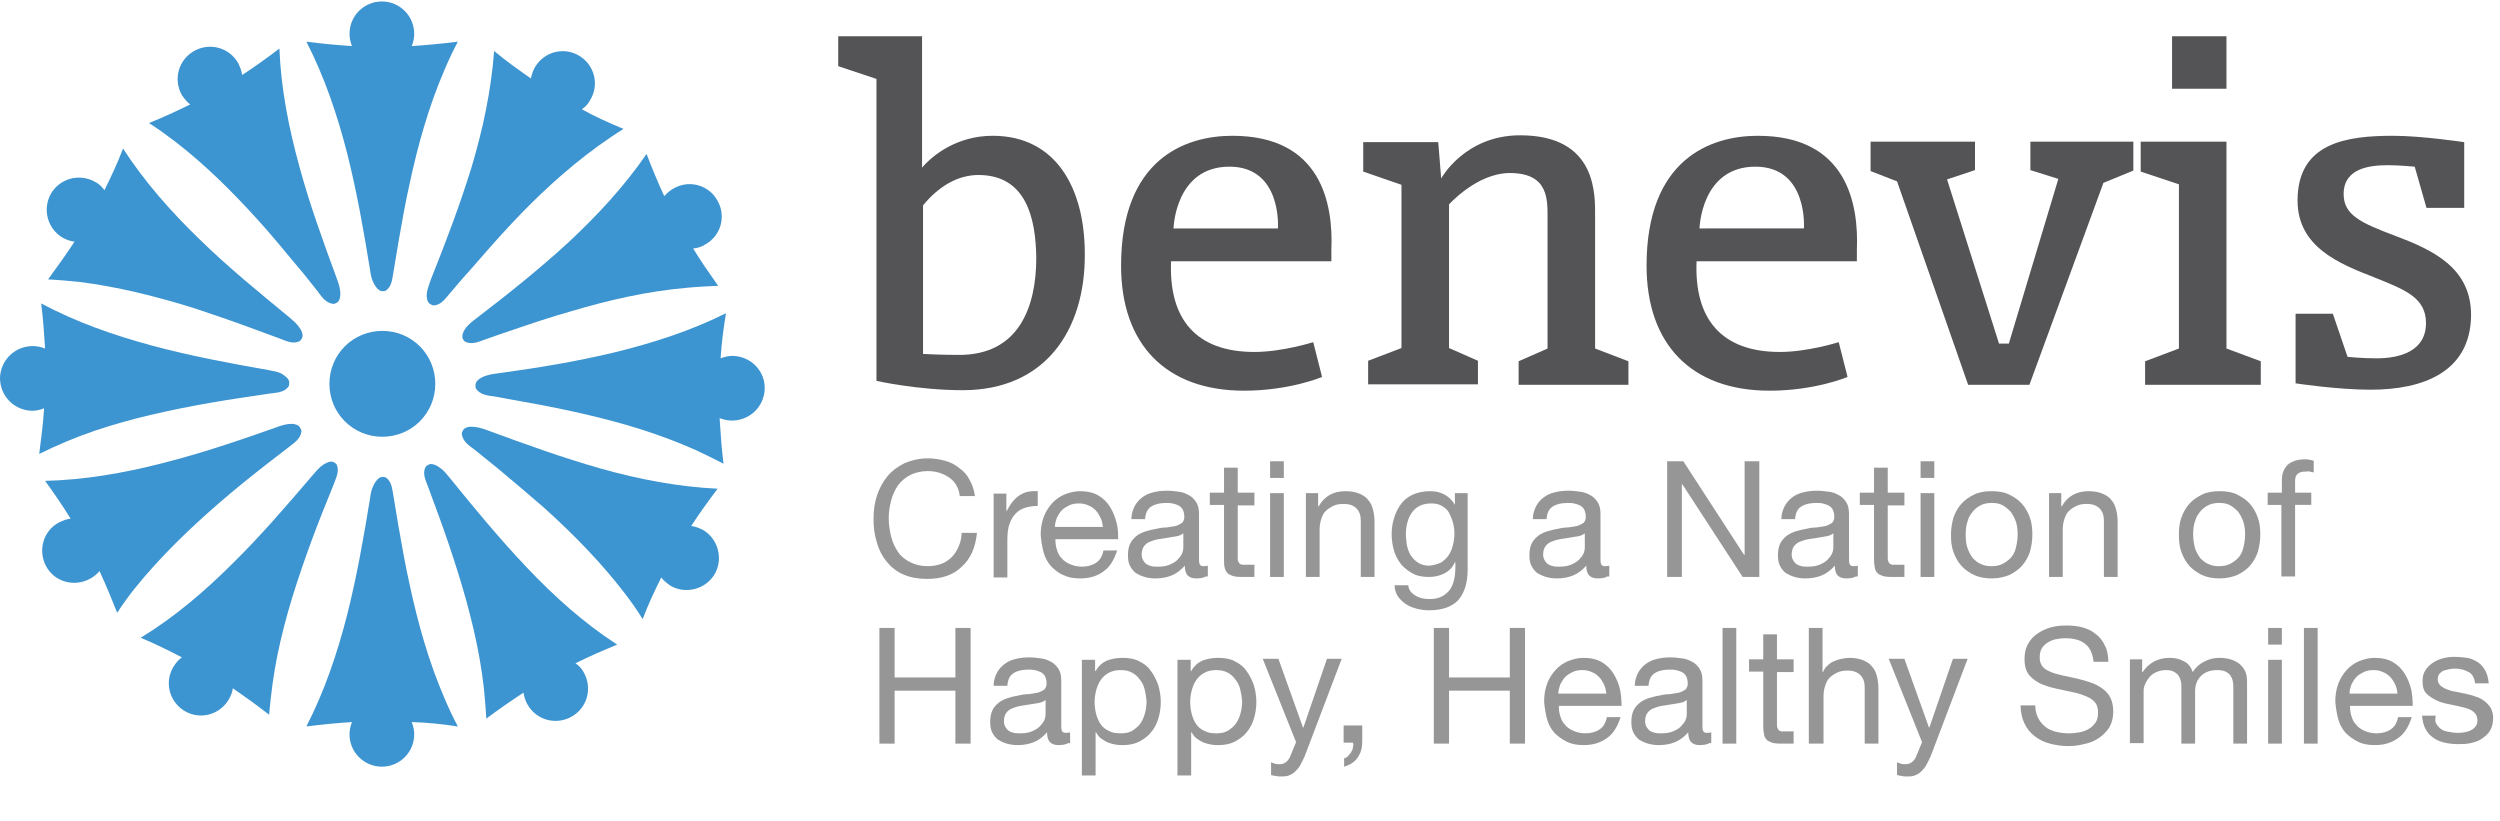 <?xml version="1.0" encoding="utf-8"?>
<!-- Generator: Adobe Illustrator 25.3.1, SVG Export Plug-In . SVG Version: 6.00 Build 0)  -->
<svg version="1.1" id="Layer_1" xmlns="http://www.w3.org/2000/svg" xmlns:xlink="http://www.w3.org/1999/xlink" x="0px" y="0px"
	 viewBox="0 0 510 167.5" style="enable-background:new 0 0 510 167.5;" xml:space="preserve">
<style type="text/css">
	.st0{fill:#3C94D1;}
	.st1{fill-rule:evenodd;clip-rule:evenodd;fill:#3C94D1;}
	.st2{opacity:0.55;}
	.st3{fill:#414042;}
	.st4{opacity:0.9;}
</style>
<g>
	<path class="st0" d="M84,9.4c0.3-0.8,0.5-1.6,0.5-2.5c0-3.6-2.9-6.6-6.6-6.6c-3.6,0-6.6,2.9-6.6,6.6c0,0.9,0.2,1.7,0.5,2.5
		c-3.1-0.2-6.2-0.5-9.3-0.9c3.7,7.2,6.3,14.9,8.3,22.7c2,7.9,3.4,15.9,4.7,23.9c0.1,0.9,0.3,1.8,0.7,2.6c0.3,0.6,0.9,1.6,1.7,1.7
		c0.2,0,0.6,0,0.8-0.1c1.3-0.9,1.3-2.5,1.6-4c0.3-2,0.7-4,1-6c0.7-4,1.4-8,2.3-12c1.7-7.9,3.9-15.7,7.1-23.1
		c0.8-1.9,1.7-3.8,2.7-5.7C90.2,8.9,87.1,9.2,84,9.4z"/>
	<path class="st0" d="M84,147.3c0.3,0.8,0.5,1.6,0.5,2.5c0,3.6-2.9,6.6-6.6,6.6c-3.6,0-6.6-2.9-6.6-6.6c0-0.9,0.2-1.7,0.5-2.5
		c-3.1,0.2-6.2,0.5-9.3,0.9c3.7-7.2,6.3-14.9,8.3-22.7c2-7.9,3.4-15.9,4.7-23.9c0.1-0.9,0.3-1.8,0.7-2.6c0.3-0.6,0.9-1.6,1.7-1.7
		c0.2,0,0.6,0,0.8,0.1c1.3,0.9,1.3,2.5,1.6,4c0.3,2,0.7,4,1,6c0.7,4,1.4,8,2.3,12c1.7,7.9,3.9,15.7,7.1,23.1
		c0.8,1.9,1.7,3.8,2.7,5.7C90.2,147.7,87.1,147.4,84,147.3z"/>
	<path class="st0" d="M118.7,22.3c0.7-0.5,1.3-1.1,1.7-1.9c1.9-3.1,0.9-7.1-2.2-9c-3.1-1.9-7.1-0.9-9,2.2c-0.5,0.8-0.7,1.6-0.9,2.4
		c-2.6-1.8-5.1-3.6-7.5-5.6c-0.6,8.1-2.3,16-4.6,23.7c-2.4,7.8-5.3,15.4-8.3,22.9c-0.3,0.8-0.6,1.7-0.8,2.6C87,60.4,87,61.5,87.7,62
		c0.2,0.1,0.5,0.3,0.8,0.3c1.6-0.1,2.4-1.5,3.4-2.6c1.3-1.5,2.6-3.1,4-4.6c2.7-3.1,5.3-6.1,8.1-9.1c5.5-5.9,11.4-11.4,18-16.2
		c1.7-1.2,3.4-2.4,5.2-3.5C124.3,25.1,121.4,23.8,118.7,22.3z"/>
	<path class="st0" d="M47.5,140.4c-0.1,0.8-0.4,1.6-0.9,2.4c-1.9,3.1-5.9,4.1-9,2.2c-3.1-1.9-4.1-5.9-2.2-9c0.5-0.8,1-1.4,1.7-1.9
		c-2.7-1.4-5.5-2.8-8.4-4c6.9-4.2,13.1-9.5,18.8-15.2c5.8-5.7,11.1-11.9,16.4-18.1c0.6-0.7,1.2-1.4,1.9-1.9c0.6-0.4,1.6-1,2.3-0.6
		c0.2,0.1,0.5,0.3,0.6,0.5c0.6,1.4-0.2,2.8-0.7,4.2c-0.8,1.9-1.5,3.8-2.3,5.7c-1.5,3.8-2.9,7.6-4.2,11.4c-2.6,7.6-4.8,15.4-5.9,23.4
		c-0.3,2.1-0.5,4.2-0.7,6.3C52.6,144,50.1,142.2,47.5,140.4z"/>
	<path class="st0" d="M141.4,50.7c0.8-0.1,1.7-0.3,2.4-0.8c3.2-1.7,4.4-5.7,2.6-8.9c-1.7-3.2-5.7-4.4-8.9-2.6c-0.8,0.4-1.4,1-2,1.6
		c-1.3-2.8-2.5-5.7-3.6-8.6c-4.6,6.7-10.1,12.6-16,18.1c-6,5.5-12.4,10.6-18.8,15.5c-0.7,0.5-1.4,1.1-2,1.8c-0.4,0.5-1,1.5-0.7,2.3
		c0.1,0.2,0.3,0.5,0.5,0.6c1.4,0.7,2.8,0,4.2-0.5c1.9-0.7,3.8-1.3,5.8-2c3.8-1.3,7.7-2.6,11.6-3.7c7.7-2.3,15.6-4.1,23.7-4.8
		c2.1-0.2,4.2-0.3,6.3-0.4C144.8,55.9,143,53.3,141.4,50.7z"/>
	<path class="st0" d="M20.3,116.5c-0.5,0.6-1.2,1.2-2,1.6c-3.2,1.7-7.2,0.6-8.9-2.6c-1.7-3.2-0.6-7.2,2.6-8.9
		c0.8-0.4,1.6-0.7,2.4-0.8c-1.6-2.6-3.4-5.2-5.2-7.7c8.1-0.2,16.1-1.6,23.9-3.6c7.9-2,15.6-4.6,23.2-7.3c0.8-0.3,1.7-0.6,2.6-0.7
		c0.7-0.1,1.9,0,2.3,0.7c0.1,0.2,0.3,0.5,0.3,0.8c-0.2,1.6-1.6,2.4-2.7,3.3c-1.6,1.2-3.2,2.5-4.8,3.7c-3.2,2.5-6.4,5.1-9.4,7.7
		c-6.1,5.3-11.9,10.9-17,17.2c-1.3,1.6-2.5,3.3-3.7,5.1C22.8,122.2,21.6,119.3,20.3,116.5z"/>
	<path class="st0" d="M146.8,85.3c0.8,0.3,1.6,0.5,2.5,0.5c3.6,0,6.6-2.8,6.7-6.5c0.1-3.6-2.8-6.6-6.5-6.7c-0.9,0-1.7,0.2-2.5,0.5
		c0.2-3.1,0.6-6.2,1.1-9.2c-7.2,3.6-15,6.1-22.8,8c-7.9,1.9-15.9,3.2-24,4.3c-0.9,0.1-1.8,0.3-2.6,0.6C98,77.1,97,77.7,97,78.5
		c0,0.2,0,0.6,0.1,0.8c0.9,1.3,2.5,1.4,3.9,1.6c2,0.4,4,0.7,6,1.1c4,0.7,8,1.5,11.9,2.4c7.9,1.8,15.6,4.1,23,7.4
		c1.9,0.9,3.8,1.8,5.7,2.8C147.2,91.5,147,88.4,146.8,85.3z"/>
	<path class="st0" d="M9,83.3c-0.8,0.3-1.6,0.5-2.5,0.5c-3.6-0.1-6.5-3-6.5-6.7c0.1-3.6,3-6.5,6.7-6.5c0.9,0,1.7,0.2,2.5,0.5
		C9,68.1,8.8,65,8.4,61.9c7.1,3.8,14.8,6.5,22.6,8.6c7.8,2.1,15.8,3.6,23.8,5c0.9,0.2,1.8,0.3,2.6,0.7C58,76.6,59,77.2,59,78
		c0,0.2,0,0.6-0.1,0.8c-0.9,1.3-2.5,1.3-4,1.5c-2,0.3-4,0.6-6,0.9c-4,0.6-8,1.3-12,2.1C29,84.9,21.1,86.9,13.7,90
		c-1.9,0.8-3.9,1.7-5.7,2.6C8.4,89.5,8.8,86.4,9,83.3z"/>
	<path class="st0" d="M134.9,117.8c0.5,0.7,1.2,1.2,1.9,1.7c3.1,1.8,7.2,0.7,9-2.4c1.8-3.1,0.7-7.2-2.4-9c-0.8-0.4-1.6-0.7-2.4-0.8
		c1.7-2.6,3.5-5.1,5.4-7.6c-8.1-0.4-16-1.9-23.8-4.1c-7.8-2.2-15.5-5-23.1-7.8c-0.8-0.3-1.7-0.6-2.6-0.7C96.1,87,95,87,94.5,87.7
		c-0.1,0.2-0.3,0.5-0.3,0.8c0.2,1.6,1.5,2.4,2.7,3.3c1.6,1.3,3.2,2.6,4.7,3.8c3.1,2.6,6.2,5.2,9.3,7.9c6,5.4,11.7,11.2,16.6,17.6
		c1.3,1.7,2.5,3.4,3.6,5.2C132.2,123.4,133.5,120.6,134.9,117.8z"/>
	<path class="st0" d="M15.2,49.3c-0.8-0.1-1.7-0.4-2.4-0.8c-3.1-1.8-4.2-5.8-2.4-9c1.8-3.1,5.8-4.2,9-2.4c0.8,0.4,1.4,1,1.9,1.7
		c1.4-2.8,2.7-5.6,3.8-8.5c4.4,6.8,9.8,12.9,15.6,18.5c5.8,5.7,12.1,10.8,18.4,16c0.7,0.6,1.4,1.2,1.9,1.9c0.4,0.5,1,1.6,0.6,2.3
		c-0.1,0.2-0.3,0.5-0.5,0.6c-1.4,0.7-2.8-0.1-4.2-0.6c-1.9-0.7-3.8-1.4-5.7-2.1c-3.8-1.4-7.6-2.7-11.5-4c-7.7-2.4-15.6-4.4-23.6-5.4
		c-2.1-0.2-4.2-0.4-6.3-0.5C11.7,54.4,13.5,51.9,15.2,49.3z"/>
	<path class="st0" d="M106.8,141.3c0.1,0.8,0.4,1.7,0.8,2.4c1.8,3.2,5.8,4.3,9,2.5c3.2-1.8,4.3-5.8,2.5-9c-0.4-0.8-1-1.4-1.7-1.9
		c2.8-1.4,5.6-2.6,8.5-3.8c-6.8-4.4-12.8-9.8-18.4-15.7c-5.6-5.9-10.8-12.2-15.9-18.5c-0.6-0.7-1.1-1.4-1.9-1.9
		c-0.5-0.4-1.6-1-2.3-0.6c-0.2,0.1-0.5,0.3-0.6,0.5c-0.7,1.4,0.1,2.8,0.6,4.2c0.7,1.9,1.4,3.8,2.1,5.7c1.4,3.8,2.7,7.7,3.9,11.5
		c2.4,7.7,4.4,15.6,5.3,23.6c0.2,2.1,0.4,4.2,0.5,6.3C101.6,144.8,104.2,143,106.8,141.3z"/>
	<path class="st0" d="M38.8,21.3c-0.7-0.5-1.2-1.2-1.7-1.9c-1.8-3.2-0.7-7.2,2.5-9c3.2-1.8,7.2-0.7,9,2.5c0.4,0.8,0.7,1.6,0.8,2.4
		c2.6-1.7,5.1-3.5,7.6-5.4c0.3,8.1,1.9,16.1,4,23.8c2.1,7.8,4.9,15.5,7.7,23.1c0.3,0.8,0.6,1.7,0.7,2.6c0.1,0.7,0,1.9-0.6,2.3
		c-0.2,0.1-0.5,0.3-0.8,0.3c-1.6-0.2-2.4-1.5-3.3-2.7c-1.3-1.6-2.5-3.2-3.8-4.7c-2.6-3.1-5.2-6.3-7.9-9.3
		c-5.4-6-11.1-11.7-17.5-16.6c-1.7-1.3-3.4-2.5-5.1-3.6C33.1,24,36,22.7,38.8,21.3z"/>
	<path class="st1" d="M78,67.5c6,0,10.8,4.8,10.8,10.8c0,6-4.8,10.8-10.8,10.8s-10.8-4.8-10.8-10.8C67.2,72.3,72,67.5,78,67.5z"/>
</g>
<g class="st2">
	<path class="st3" d="M193.6,97.4c-1.2-0.8-2.6-1.3-4.3-1.3c-1.4,0-2.6,0.3-3.6,0.8c-1,0.5-1.8,1.2-2.5,2.1
		c-0.6,0.9-1.1,1.9-1.4,3.1c-0.3,1.1-0.5,2.3-0.5,3.6c0,1.3,0.2,2.6,0.5,3.8c0.3,1.2,0.8,2.2,1.4,3.1c0.6,0.9,1.5,1.6,2.5,2.1
		c1,0.5,2.2,0.8,3.6,0.8c1,0,2-0.2,2.8-0.5c0.8-0.3,1.5-0.8,2.1-1.4c0.6-0.6,1-1.3,1.4-2.2s0.5-1.7,0.6-2.7h3.1
		c-0.3,3-1.3,5.3-3.1,6.9c-1.7,1.7-4.1,2.5-7.1,2.5c-1.8,0-3.4-0.3-4.8-0.9c-1.4-0.6-2.5-1.5-3.4-2.6c-0.9-1.1-1.6-2.4-2-3.9
		c-0.5-1.5-0.7-3.1-0.7-4.8c0-1.7,0.2-3.3,0.7-4.8c0.5-1.5,1.2-2.8,2.1-3.9c0.9-1.1,2.1-2,3.5-2.7c1.4-0.6,3-1,4.8-1
		c1.2,0,2.4,0.2,3.5,0.5s2.1,0.8,2.9,1.5c0.9,0.6,1.6,1.4,2.1,2.4c0.6,1,0.9,2.1,1.1,3.3h-3.1C195.6,99.5,194.8,98.2,193.6,97.4z"/>
	<path class="st3" d="M205.3,100.6v3.6h0.1c0.7-1.4,1.5-2.4,2.5-3.1c1-0.7,2.2-1,3.8-0.9v3c-1.1,0-2.1,0.2-2.9,0.5
		c-0.8,0.3-1.4,0.8-1.9,1.4c-0.5,0.6-0.8,1.3-1.1,2.2c-0.2,0.8-0.3,1.8-0.3,2.9v7.6h-2.8v-17.1H205.3z"/>
	<path class="st3" d="M225.2,116.5c-1.3,1-2.9,1.5-4.8,1.5c-1.4,0-2.5-0.2-3.5-0.7c-1-0.4-1.8-1.1-2.5-1.8c-0.7-0.8-1.2-1.7-1.5-2.8
		c-0.3-1.1-0.5-2.3-0.6-3.6c0-1.3,0.2-2.5,0.6-3.6s1-2,1.7-2.8c0.7-0.8,1.6-1.4,2.5-1.8c1-0.4,2.1-0.7,3.2-0.7
		c1.5,0,2.8,0.3,3.8,0.9s1.8,1.4,2.4,2.4c0.6,1,1,2,1.3,3.2s0.3,2.2,0.3,3.3h-12.8c0,0.8,0.1,1.5,0.3,2.1c0.2,0.7,0.5,1.3,1,1.8
		c0.4,0.5,1,0.9,1.7,1.2c0.7,0.3,1.5,0.5,2.4,0.5c1.2,0,2.2-0.3,2.9-0.8c0.8-0.5,1.3-1.4,1.5-2.5h2.8
		C227.3,114.1,226.5,115.6,225.2,116.5z M224.5,105.6c-0.3-0.6-0.6-1.1-1-1.5c-0.4-0.4-0.9-0.8-1.5-1c-0.6-0.3-1.2-0.4-1.9-0.4
		c-0.7,0-1.4,0.1-2,0.4c-0.6,0.3-1.1,0.6-1.5,1c-0.4,0.4-0.7,1-1,1.5c-0.2,0.6-0.4,1.2-0.4,1.9h9.8
		C224.9,106.8,224.8,106.2,224.5,105.6z"/>
	<path class="st3" d="M246,117.6c-0.5,0.3-1.2,0.4-2,0.4c-0.7,0-1.3-0.2-1.7-0.6c-0.4-0.4-0.6-1.1-0.6-2c-0.8,0.9-1.7,1.6-2.7,2
		c-1,0.4-2.1,0.6-3.3,0.6c-0.8,0-1.5-0.1-2.2-0.3c-0.7-0.2-1.3-0.5-1.8-0.8c-0.5-0.4-0.9-0.9-1.2-1.5c-0.3-0.6-0.4-1.3-0.4-2.2
		c0-1,0.2-1.8,0.5-2.4c0.3-0.6,0.8-1.1,1.3-1.5s1.2-0.7,1.8-0.9s1.4-0.4,2.1-0.5c0.8-0.2,1.5-0.3,2.2-0.3c0.7-0.1,1.3-0.2,1.8-0.3
		c0.5-0.1,0.9-0.4,1.3-0.6c0.3-0.3,0.5-0.7,0.5-1.2c0-0.6-0.1-1.1-0.3-1.5c-0.2-0.4-0.5-0.7-0.9-0.9c-0.4-0.2-0.8-0.3-1.2-0.4
		c-0.5-0.1-0.9-0.1-1.3-0.1c-1.2,0-2.2,0.2-3,0.7s-1.2,1.3-1.3,2.6h-2.8c0-1.1,0.3-1.9,0.7-2.7c0.4-0.7,0.9-1.3,1.6-1.8
		c0.7-0.5,1.4-0.8,2.3-1c0.8-0.2,1.8-0.3,2.7-0.3c0.8,0,1.5,0.1,2.3,0.2c0.8,0.1,1.4,0.3,2.1,0.7c0.6,0.3,1.1,0.8,1.5,1.4
		c0.4,0.6,0.6,1.4,0.6,2.4v8.8c0,0.7,0,1.1,0.1,1.4s0.3,0.5,0.8,0.5c0.2,0,0.5,0,0.9-0.1V117.6z M241.4,108.8
		c-0.4,0.3-0.8,0.5-1.4,0.6c-0.6,0.1-1.2,0.2-1.8,0.3s-1.3,0.2-1.9,0.3c-0.6,0.1-1.2,0.3-1.7,0.5c-0.5,0.2-0.9,0.5-1.2,0.9
		c-0.3,0.4-0.5,1-0.5,1.7c0,0.5,0.1,0.8,0.3,1.2c0.2,0.3,0.4,0.6,0.7,0.8s0.6,0.3,1,0.4s0.8,0.1,1.3,0.1c0.9,0,1.7-0.1,2.4-0.4
		c0.7-0.3,1.2-0.6,1.6-1c0.4-0.4,0.7-0.8,0.9-1.2c0.2-0.4,0.3-0.9,0.3-1.3V108.8z"/>
	<path class="st3" d="M255.9,100.6v2.5h-3.4v10.6c0,0.3,0,0.6,0.1,0.8c0.1,0.2,0.2,0.4,0.3,0.5s0.4,0.2,0.6,0.2c0.3,0,0.6,0,1.1,0
		h1.3v2.5h-2.1c-0.7,0-1.3,0-1.9-0.1c-0.5-0.1-0.9-0.3-1.3-0.5c-0.3-0.3-0.6-0.6-0.7-1.1c-0.2-0.5-0.2-1.1-0.2-1.9V103h-2.9v-2.5
		h2.9v-5.1h2.8v5.1H255.9z"/>
	<path class="st3" d="M259.1,97.5v-3.4h2.8v3.4H259.1z M261.9,100.6v17.1h-2.8v-17.1H261.9z"/>
	<path class="st3" d="M268.9,100.6v2.7h0.1c1.2-2.1,3-3.1,5.5-3.1c1.1,0,2.1,0.2,2.8,0.5s1.4,0.7,1.8,1.3c0.5,0.5,0.8,1.2,1,2
		c0.2,0.8,0.3,1.6,0.3,2.5v11.2h-2.8v-11.5c0-1.1-0.3-1.9-0.9-2.5c-0.6-0.6-1.5-0.9-2.5-0.9c-0.9,0-1.6,0.1-2.2,0.4
		s-1.1,0.6-1.6,1.1s-0.7,1.1-0.9,1.7s-0.3,1.4-0.3,2.1v9.6h-2.8v-17.1H268.9z"/>
	<path class="st3" d="M297.5,122.4c-1.3,1.4-3.3,2.1-6,2.1c-0.8,0-1.6-0.1-2.4-0.3s-1.6-0.5-2.2-0.9s-1.2-0.9-1.7-1.6
		c-0.4-0.6-0.7-1.4-0.7-2.3h2.8c0,0.5,0.2,0.9,0.5,1.3s0.7,0.6,1.1,0.9c0.4,0.2,0.9,0.4,1.4,0.5c0.5,0.1,1,0.1,1.5,0.1
		c0.9,0,1.7-0.2,2.3-0.5c0.6-0.3,1.2-0.8,1.6-1.3s0.7-1.2,0.9-2c0.2-0.8,0.3-1.7,0.3-2.6v-1.1h-0.1c-0.5,1.1-1.2,1.8-2.2,2.3
		c-1,0.5-2,0.7-3.1,0.7c-1.3,0-2.4-0.2-3.3-0.7c-0.9-0.5-1.7-1.1-2.4-1.9c-0.6-0.8-1.1-1.7-1.4-2.7c-0.3-1-0.5-2.2-0.5-3.3
		c0-1,0.1-2.1,0.4-3.1c0.3-1.1,0.7-2,1.3-2.9c0.6-0.9,1.4-1.6,2.4-2.1s2.3-0.8,3.7-0.8c1.1,0,2.1,0.2,3,0.7c0.9,0.5,1.6,1.2,2.1,2.1
		h0v-2.4h2.6v15.6C299.4,119,298.7,121,297.5,122.4z M293.9,114.8c0.6-0.4,1.2-0.9,1.6-1.5c0.4-0.6,0.7-1.3,0.9-2.1
		c0.2-0.8,0.3-1.6,0.3-2.4c0-0.7-0.1-1.5-0.3-2.2c-0.2-0.7-0.5-1.4-0.8-2s-0.9-1.1-1.5-1.4c-0.6-0.4-1.4-0.5-2.2-0.5
		c-0.9,0-1.7,0.2-2.3,0.5c-0.6,0.3-1.2,0.8-1.6,1.4s-0.7,1.2-0.9,2c-0.2,0.7-0.3,1.5-0.3,2.3c0,0.8,0.1,1.5,0.2,2.3
		c0.2,0.8,0.4,1.5,0.8,2.1s0.9,1.1,1.5,1.5c0.6,0.4,1.4,0.6,2.3,0.6C292.4,115.3,293.2,115.1,293.9,114.8z"/>
	<path class="st3" d="M327.9,117.6c-0.5,0.3-1.2,0.4-2,0.4c-0.7,0-1.3-0.2-1.7-0.6c-0.4-0.4-0.6-1.1-0.6-2c-0.8,0.9-1.7,1.6-2.7,2
		c-1,0.4-2.1,0.6-3.3,0.6c-0.8,0-1.5-0.1-2.2-0.3c-0.7-0.2-1.3-0.5-1.8-0.8c-0.5-0.4-0.9-0.9-1.2-1.5s-0.4-1.3-0.4-2.2
		c0-1,0.2-1.8,0.5-2.4c0.3-0.6,0.8-1.1,1.3-1.5s1.2-0.7,1.8-0.9c0.7-0.2,1.4-0.4,2.1-0.5c0.8-0.2,1.5-0.3,2.2-0.3
		c0.7-0.1,1.3-0.2,1.8-0.3c0.5-0.1,0.9-0.4,1.3-0.6c0.3-0.3,0.5-0.7,0.5-1.2c0-0.6-0.1-1.1-0.3-1.5c-0.2-0.4-0.5-0.7-0.9-0.9
		c-0.4-0.2-0.8-0.3-1.2-0.4s-0.9-0.1-1.3-0.1c-1.2,0-2.2,0.2-3,0.7s-1.2,1.3-1.3,2.6h-2.8c0-1.1,0.3-1.9,0.7-2.7
		c0.4-0.7,0.9-1.3,1.6-1.8s1.4-0.8,2.3-1c0.8-0.2,1.8-0.3,2.7-0.3c0.8,0,1.5,0.1,2.3,0.2c0.8,0.1,1.4,0.3,2.1,0.7
		c0.6,0.3,1.1,0.8,1.5,1.4c0.4,0.6,0.6,1.4,0.6,2.4v8.8c0,0.7,0,1.1,0.1,1.4c0.1,0.3,0.3,0.5,0.8,0.5c0.2,0,0.5,0,0.9-0.1V117.6z
		 M323.3,108.8c-0.4,0.3-0.8,0.5-1.4,0.6c-0.6,0.1-1.2,0.2-1.8,0.3s-1.3,0.2-1.9,0.3c-0.6,0.1-1.2,0.3-1.7,0.5
		c-0.5,0.2-0.9,0.5-1.2,0.9c-0.3,0.4-0.5,1-0.5,1.7c0,0.5,0.1,0.8,0.3,1.2c0.2,0.3,0.4,0.6,0.7,0.8c0.3,0.2,0.6,0.3,1,0.4
		c0.4,0.1,0.8,0.1,1.3,0.1c0.9,0,1.7-0.1,2.4-0.4c0.7-0.3,1.2-0.6,1.6-1s0.7-0.8,0.9-1.2s0.3-0.9,0.3-1.3V108.8z"/>
	<path class="st3" d="M343.4,94.1l12.4,19.1h0.1V94.1h3v23.6h-3.4l-12.3-18.9h-0.1v18.9h-3V94.1H343.4z"/>
	<path class="st3" d="M378.6,117.6c-0.5,0.3-1.2,0.4-2,0.4c-0.7,0-1.3-0.2-1.7-0.6c-0.4-0.4-0.6-1.1-0.6-2c-0.8,0.9-1.7,1.6-2.7,2
		c-1,0.4-2.1,0.6-3.3,0.6c-0.8,0-1.5-0.1-2.2-0.3c-0.7-0.2-1.3-0.5-1.8-0.8c-0.5-0.4-0.9-0.9-1.2-1.5s-0.4-1.3-0.4-2.2
		c0-1,0.2-1.8,0.5-2.4c0.3-0.6,0.8-1.1,1.3-1.5s1.2-0.7,1.8-0.9c0.7-0.2,1.4-0.4,2.1-0.5c0.8-0.2,1.5-0.3,2.2-0.3
		c0.7-0.1,1.3-0.2,1.8-0.3c0.5-0.1,0.9-0.4,1.3-0.6c0.3-0.3,0.5-0.7,0.5-1.2c0-0.6-0.1-1.1-0.3-1.5c-0.2-0.4-0.5-0.7-0.9-0.9
		c-0.4-0.2-0.8-0.3-1.2-0.4s-0.9-0.1-1.3-0.1c-1.2,0-2.2,0.2-3,0.7s-1.2,1.3-1.3,2.6h-2.8c0-1.1,0.3-1.9,0.7-2.7
		c0.4-0.7,0.9-1.3,1.6-1.8s1.4-0.8,2.3-1c0.8-0.2,1.8-0.3,2.7-0.3c0.8,0,1.5,0.1,2.3,0.2c0.8,0.1,1.4,0.3,2.1,0.7
		c0.6,0.3,1.1,0.8,1.5,1.4c0.4,0.6,0.6,1.4,0.6,2.4v8.8c0,0.7,0,1.1,0.1,1.4c0.1,0.3,0.3,0.5,0.8,0.5c0.2,0,0.5,0,0.9-0.1V117.6z
		 M374,108.8c-0.4,0.3-0.8,0.5-1.4,0.6c-0.6,0.1-1.2,0.2-1.8,0.3s-1.3,0.2-1.9,0.3c-0.6,0.1-1.2,0.3-1.7,0.5
		c-0.5,0.2-0.9,0.5-1.2,0.9c-0.3,0.4-0.5,1-0.5,1.7c0,0.5,0.1,0.8,0.3,1.2c0.2,0.3,0.4,0.6,0.7,0.8c0.3,0.2,0.6,0.3,1,0.4
		c0.4,0.1,0.8,0.1,1.3,0.1c0.9,0,1.7-0.1,2.4-0.4c0.7-0.3,1.2-0.6,1.6-1s0.7-0.8,0.9-1.2s0.3-0.9,0.3-1.3V108.8z"/>
	<path class="st3" d="M388.5,100.6v2.5h-3.4v10.6c0,0.3,0,0.6,0.1,0.8c0.1,0.2,0.2,0.4,0.3,0.5c0.2,0.1,0.4,0.2,0.6,0.2
		c0.3,0,0.6,0,1.1,0h1.3v2.5h-2.1c-0.7,0-1.3,0-1.9-0.1c-0.5-0.1-0.9-0.3-1.3-0.5c-0.3-0.3-0.6-0.6-0.7-1.1s-0.2-1.1-0.2-1.9V103
		h-2.9v-2.5h2.9v-5.1h2.8v5.1H388.5z"/>
	<path class="st3" d="M391.8,97.5v-3.4h2.8v3.4H391.8z M394.6,100.6v17.1h-2.8v-17.1H394.6z"/>
	<path class="st3" d="M398.5,105.6c0.4-1.1,0.9-2,1.6-2.8s1.6-1.4,2.6-1.9c1-0.5,2.2-0.7,3.6-0.7c1.4,0,2.6,0.2,3.6,0.7
		c1,0.5,1.9,1.1,2.6,1.9s1.2,1.7,1.6,2.8c0.4,1.1,0.5,2.3,0.5,3.5s-0.2,2.4-0.5,3.5c-0.4,1.1-0.9,2-1.6,2.8s-1.6,1.4-2.6,1.9
		c-1,0.4-2.2,0.7-3.6,0.7c-1.3,0-2.5-0.2-3.6-0.7c-1-0.5-1.9-1.1-2.6-1.9s-1.2-1.7-1.6-2.8s-0.5-2.2-0.5-3.5
		S398.2,106.7,398.5,105.6z M401.4,111.9c0.3,0.8,0.7,1.5,1.1,2c0.5,0.5,1.1,1,1.7,1.2c0.6,0.3,1.3,0.4,2.1,0.4
		c0.7,0,1.4-0.1,2.1-0.4c0.6-0.3,1.2-0.7,1.7-1.2c0.5-0.5,0.9-1.2,1.1-2s0.4-1.7,0.4-2.8c0-1-0.1-2-0.4-2.8c-0.3-0.8-0.7-1.5-1.1-2
		c-0.5-0.5-1.1-1-1.7-1.3c-0.6-0.3-1.3-0.4-2.1-0.4c-0.7,0-1.4,0.1-2.1,0.4c-0.6,0.3-1.2,0.7-1.7,1.3c-0.5,0.6-0.9,1.2-1.1,2
		c-0.3,0.8-0.4,1.7-0.4,2.8C401,110.1,401.1,111.1,401.4,111.9z"/>
	<path class="st3" d="M420.5,100.6v2.7h0.1c1.2-2.1,3-3.1,5.5-3.1c1.1,0,2.1,0.2,2.8,0.5s1.4,0.7,1.8,1.3c0.5,0.5,0.8,1.2,1,2
		c0.2,0.8,0.3,1.6,0.3,2.5v11.2h-2.8v-11.5c0-1.1-0.3-1.9-0.9-2.5c-0.6-0.6-1.5-0.9-2.5-0.9c-0.9,0-1.6,0.1-2.2,0.4
		s-1.1,0.6-1.6,1.1s-0.7,1.1-0.9,1.7s-0.3,1.4-0.3,2.1v9.6h-2.8v-17.1H420.5z"/>
	<path class="st3" d="M445,105.6c0.4-1.1,0.9-2,1.6-2.8s1.6-1.4,2.6-1.9c1-0.5,2.2-0.7,3.6-0.7c1.4,0,2.6,0.2,3.6,0.7
		c1,0.5,1.9,1.1,2.6,1.9s1.2,1.7,1.6,2.8c0.4,1.1,0.5,2.3,0.5,3.5s-0.2,2.4-0.5,3.5c-0.4,1.1-0.9,2-1.6,2.8s-1.6,1.4-2.6,1.9
		c-1,0.4-2.2,0.7-3.6,0.7c-1.3,0-2.5-0.2-3.6-0.7c-1-0.5-1.9-1.1-2.6-1.9s-1.2-1.7-1.6-2.8s-0.5-2.2-0.5-3.5S444.6,106.7,445,105.6z
		 M447.8,111.9c0.3,0.8,0.7,1.5,1.1,2c0.5,0.5,1.1,1,1.7,1.2c0.6,0.3,1.3,0.4,2.1,0.4c0.7,0,1.4-0.1,2.1-0.4
		c0.6-0.3,1.2-0.7,1.7-1.2c0.5-0.5,0.9-1.2,1.1-2s0.4-1.7,0.4-2.8c0-1-0.1-2-0.4-2.8c-0.3-0.8-0.7-1.5-1.1-2c-0.5-0.5-1.1-1-1.7-1.3
		c-0.6-0.3-1.3-0.4-2.1-0.4c-0.7,0-1.4,0.1-2.1,0.4c-0.6,0.3-1.2,0.7-1.7,1.3c-0.5,0.6-0.9,1.2-1.1,2c-0.3,0.8-0.4,1.7-0.4,2.8
		C447.4,110.1,447.6,111.1,447.8,111.9z"/>
	<path class="st3" d="M462.6,103v-2.5h2.9V98c0-1.4,0.4-2.4,1.2-3.2c0.8-0.7,2-1.1,3.5-1.1c0.3,0,0.6,0,0.9,0.1
		c0.3,0,0.6,0.1,0.9,0.2v2.4c-0.2-0.1-0.5-0.1-0.8-0.2s-0.5,0-0.8,0c-0.7,0-1.2,0.1-1.6,0.4s-0.6,0.8-0.6,1.5v2.4h3.3v2.5h-3.3v14.6
		h-2.8V103H462.6z"/>
	<path class="st3" d="M182.5,128.1v10.1h12.4v-10.1h3.1v23.6h-3.1v-10.8h-12.4v10.8h-3.1v-23.6H182.5z"/>
	<path class="st3" d="M217.9,151.6c-0.5,0.3-1.2,0.4-2,0.4c-0.7,0-1.3-0.2-1.7-0.6c-0.4-0.4-0.6-1.1-0.6-2c-0.8,0.9-1.7,1.6-2.7,2
		c-1,0.4-2.1,0.6-3.3,0.6c-0.8,0-1.5-0.1-2.2-0.3c-0.7-0.2-1.3-0.5-1.8-0.8c-0.5-0.4-0.9-0.9-1.2-1.5c-0.3-0.6-0.4-1.3-0.4-2.2
		c0-1,0.2-1.8,0.5-2.4c0.3-0.6,0.8-1.1,1.3-1.5s1.2-0.7,1.8-0.9s1.4-0.4,2.1-0.5c0.8-0.2,1.5-0.3,2.2-0.3c0.7-0.1,1.3-0.2,1.8-0.3
		c0.5-0.1,0.9-0.4,1.3-0.6c0.3-0.3,0.5-0.7,0.5-1.2c0-0.6-0.1-1.1-0.3-1.5c-0.2-0.4-0.5-0.7-0.9-0.9c-0.4-0.2-0.8-0.3-1.2-0.4
		c-0.5-0.1-0.9-0.1-1.3-0.1c-1.2,0-2.2,0.2-3,0.7s-1.2,1.3-1.3,2.6h-2.8c0-1.1,0.3-1.9,0.7-2.7c0.4-0.7,0.9-1.3,1.6-1.8
		c0.7-0.5,1.4-0.8,2.3-1c0.8-0.2,1.8-0.3,2.7-0.3c0.8,0,1.5,0.1,2.3,0.2c0.8,0.1,1.4,0.3,2.1,0.7c0.6,0.3,1.1,0.8,1.5,1.4
		c0.4,0.6,0.6,1.4,0.6,2.4v8.8c0,0.7,0,1.1,0.1,1.4s0.3,0.5,0.8,0.5c0.2,0,0.5,0,0.9-0.1V151.6z M213.3,142.8
		c-0.4,0.3-0.8,0.5-1.4,0.6c-0.6,0.1-1.2,0.2-1.8,0.3s-1.3,0.2-1.9,0.3c-0.6,0.1-1.2,0.3-1.7,0.5c-0.5,0.2-0.9,0.5-1.2,0.9
		c-0.3,0.4-0.5,1-0.5,1.7c0,0.5,0.1,0.8,0.3,1.2c0.2,0.3,0.4,0.6,0.7,0.8s0.6,0.3,1,0.4s0.8,0.1,1.3,0.1c0.9,0,1.7-0.1,2.4-0.4
		c0.7-0.3,1.2-0.6,1.6-1c0.4-0.4,0.7-0.8,0.9-1.2c0.2-0.4,0.3-0.9,0.3-1.3V142.8z"/>
	<path class="st3" d="M223.4,134.6v2.3h0.1c0.5-0.9,1.2-1.6,2.2-2.1c1-0.4,2.1-0.6,3.3-0.6c1.3,0,2.5,0.2,3.4,0.7
		c1,0.5,1.8,1.1,2.4,2c0.6,0.8,1.1,1.8,1.5,2.9c0.3,1.1,0.5,2.2,0.5,3.4c0,1.2-0.2,2.4-0.5,3.4s-0.8,2-1.5,2.8
		c-0.6,0.8-1.5,1.4-2.4,1.9c-1,0.5-2.1,0.7-3.4,0.7c-0.4,0-0.9,0-1.4-0.1c-0.5-0.1-1-0.2-1.5-0.4c-0.5-0.2-1-0.5-1.4-0.8
		c-0.5-0.3-0.8-0.8-1.1-1.3h-0.1v8.8h-2.8v-23.6H223.4z M233.5,140.6c-0.2-0.8-0.5-1.4-1-2c-0.4-0.6-1-1.1-1.6-1.4
		c-0.7-0.4-1.5-0.5-2.4-0.5c-0.9,0-1.7,0.2-2.4,0.6c-0.7,0.4-1.2,0.9-1.6,1.5c-0.4,0.6-0.7,1.3-0.9,2.1c-0.2,0.8-0.3,1.6-0.3,2.3
		c0,0.8,0.1,1.6,0.3,2.4c0.2,0.8,0.5,1.5,0.9,2.1c0.4,0.6,1,1.1,1.7,1.4c0.7,0.4,1.5,0.5,2.5,0.5c1,0,1.8-0.2,2.4-0.6
		c0.6-0.4,1.2-0.9,1.6-1.5c0.4-0.6,0.7-1.3,0.9-2.1c0.2-0.8,0.3-1.6,0.3-2.4C233.8,142.1,233.7,141.4,233.5,140.6z"/>
	<path class="st3" d="M242.9,134.6v2.3h0.1c0.5-0.9,1.2-1.6,2.2-2.1c1-0.4,2.1-0.6,3.3-0.6c1.3,0,2.5,0.2,3.4,0.7
		c1,0.5,1.8,1.1,2.4,2c0.6,0.8,1.1,1.8,1.5,2.9c0.3,1.1,0.5,2.2,0.5,3.4c0,1.2-0.2,2.4-0.5,3.4s-0.8,2-1.5,2.8
		c-0.6,0.8-1.5,1.4-2.4,1.9c-1,0.5-2.1,0.7-3.4,0.7c-0.4,0-0.9,0-1.4-0.1c-0.5-0.1-1-0.2-1.5-0.4c-0.5-0.2-1-0.5-1.4-0.8
		c-0.5-0.3-0.8-0.8-1.1-1.3h-0.1v8.8h-2.8v-23.6H242.9z M253,140.6c-0.2-0.8-0.5-1.4-1-2c-0.4-0.6-1-1.1-1.6-1.4
		c-0.7-0.4-1.5-0.5-2.4-0.5c-0.9,0-1.7,0.2-2.4,0.6c-0.7,0.4-1.2,0.9-1.6,1.5c-0.4,0.6-0.7,1.3-0.9,2.1c-0.2,0.8-0.3,1.6-0.3,2.3
		c0,0.8,0.1,1.6,0.3,2.4c0.2,0.8,0.5,1.5,0.9,2.1c0.4,0.6,1,1.1,1.7,1.4c0.7,0.4,1.5,0.5,2.5,0.5c1,0,1.8-0.2,2.4-0.6
		c0.6-0.4,1.2-0.9,1.6-1.5c0.4-0.6,0.7-1.3,0.9-2.1c0.2-0.8,0.3-1.6,0.3-2.4C253.3,142.1,253.2,141.4,253,140.6z"/>
	<path class="st3" d="M266.3,153.9c-0.3,0.8-0.7,1.5-1,2.1c-0.3,0.6-0.7,1-1.1,1.4c-0.4,0.4-0.8,0.6-1.3,0.8s-1,0.2-1.6,0.2
		c-0.3,0-0.7,0-1-0.1c-0.3,0-0.7-0.1-1-0.2v-2.6c0.2,0.1,0.5,0.2,0.8,0.3c0.3,0.1,0.6,0.1,0.8,0.1c0.6,0,1-0.1,1.4-0.4
		s0.7-0.7,0.9-1.2l1.2-2.9l-6.8-17h3.2l5,14h0.1l4.8-14h3L266.3,153.9z"/>
	<path class="st3" d="M277.9,148v3.3c0,1.3-0.3,2.3-0.9,3.2s-1.5,1.5-2.8,1.9v-1.7c0.4-0.1,0.7-0.3,0.9-0.6c0.3-0.3,0.5-0.5,0.6-0.8
		c0.2-0.3,0.3-0.6,0.3-0.9c0.1-0.3,0.1-0.6,0-0.9h-1.9V148H277.9z"/>
	<path class="st3" d="M295.6,128.1v10.1H308v-10.1h3.1v23.6H308v-10.8h-12.4v10.8h-3.1v-23.6H295.6z"/>
	<path class="st3" d="M327.9,150.5c-1.3,1-2.9,1.5-4.8,1.5c-1.4,0-2.5-0.2-3.5-0.7s-1.8-1.1-2.5-1.8c-0.7-0.8-1.2-1.7-1.5-2.8
		c-0.3-1.1-0.5-2.3-0.6-3.6c0-1.3,0.2-2.5,0.6-3.6c0.4-1.1,1-2,1.7-2.8c0.7-0.8,1.6-1.4,2.5-1.8c1-0.4,2.1-0.7,3.2-0.7
		c1.5,0,2.8,0.3,3.8,0.9s1.8,1.4,2.4,2.4c0.6,1,1,2,1.3,3.2c0.2,1.1,0.3,2.2,0.3,3.3h-12.8c0,0.8,0.1,1.5,0.3,2.1
		c0.2,0.7,0.5,1.3,1,1.8c0.4,0.5,1,0.9,1.7,1.2c0.7,0.3,1.5,0.5,2.4,0.5c1.2,0,2.2-0.3,2.9-0.8c0.8-0.5,1.3-1.4,1.5-2.5h2.8
		C330,148.1,329.2,149.6,327.9,150.5z M327.2,139.6c-0.3-0.6-0.6-1.1-1-1.5c-0.4-0.4-0.9-0.8-1.5-1c-0.6-0.3-1.2-0.4-1.9-0.4
		c-0.7,0-1.4,0.1-2,0.4c-0.6,0.3-1.1,0.6-1.5,1s-0.7,1-1,1.5c-0.2,0.6-0.4,1.2-0.4,1.9h9.8C327.6,140.8,327.5,140.2,327.2,139.6z"/>
	<path class="st3" d="M348.7,151.6c-0.5,0.3-1.2,0.4-2,0.4c-0.7,0-1.3-0.2-1.7-0.6c-0.4-0.4-0.6-1.1-0.6-2c-0.8,0.9-1.7,1.6-2.7,2
		c-1,0.4-2.1,0.6-3.3,0.6c-0.8,0-1.5-0.1-2.2-0.3c-0.7-0.2-1.3-0.5-1.8-0.8c-0.5-0.4-0.9-0.9-1.2-1.5s-0.4-1.3-0.4-2.2
		c0-1,0.2-1.8,0.5-2.4c0.3-0.6,0.8-1.1,1.3-1.5s1.2-0.7,1.8-0.9c0.7-0.2,1.4-0.4,2.1-0.5c0.8-0.2,1.5-0.3,2.2-0.3
		c0.7-0.1,1.3-0.2,1.8-0.3c0.5-0.1,0.9-0.4,1.3-0.6c0.3-0.3,0.5-0.7,0.5-1.2c0-0.6-0.1-1.1-0.3-1.5c-0.2-0.4-0.5-0.7-0.9-0.9
		c-0.4-0.2-0.8-0.3-1.2-0.4s-0.9-0.1-1.3-0.1c-1.2,0-2.2,0.2-3,0.7s-1.2,1.3-1.3,2.6h-2.8c0-1.1,0.3-1.9,0.7-2.7
		c0.4-0.7,0.9-1.3,1.6-1.8s1.4-0.8,2.3-1c0.8-0.2,1.8-0.3,2.7-0.3c0.8,0,1.5,0.1,2.3,0.2c0.8,0.1,1.4,0.3,2.1,0.7
		c0.6,0.3,1.1,0.8,1.5,1.4c0.4,0.6,0.6,1.4,0.6,2.4v8.8c0,0.7,0,1.1,0.1,1.4c0.1,0.3,0.3,0.5,0.8,0.5c0.2,0,0.5,0,0.9-0.1V151.6z
		 M344.1,142.8c-0.4,0.3-0.8,0.5-1.4,0.6c-0.6,0.1-1.2,0.2-1.8,0.3s-1.3,0.2-1.9,0.3c-0.6,0.1-1.2,0.3-1.7,0.5
		c-0.5,0.2-0.9,0.5-1.2,0.9c-0.3,0.4-0.5,1-0.5,1.7c0,0.5,0.1,0.8,0.3,1.2c0.2,0.3,0.4,0.6,0.7,0.8c0.3,0.2,0.6,0.3,1,0.4
		c0.4,0.1,0.8,0.1,1.3,0.1c0.9,0,1.7-0.1,2.4-0.4c0.7-0.3,1.2-0.6,1.6-1s0.7-0.8,0.9-1.2s0.3-0.9,0.3-1.3V142.8z"/>
	<path class="st3" d="M354.2,128.1v23.6h-2.8v-23.6H354.2z"/>
	<path class="st3" d="M365.9,134.6v2.5h-3.4v10.6c0,0.3,0,0.6,0.1,0.8c0.1,0.2,0.2,0.4,0.3,0.5c0.2,0.1,0.4,0.2,0.6,0.2
		c0.3,0,0.6,0,1.1,0h1.3v2.5h-2.1c-0.7,0-1.3,0-1.9-0.1c-0.5-0.1-0.9-0.3-1.3-0.5c-0.3-0.3-0.6-0.6-0.7-1.1s-0.2-1.1-0.2-1.9V137
		h-2.9v-2.5h2.9v-5.1h2.8v5.1H365.9z"/>
	<path class="st3" d="M371.8,128.1v9h0.1c0.2-0.5,0.5-1,0.9-1.3c0.4-0.4,0.8-0.7,1.3-0.9c0.5-0.2,1-0.4,1.6-0.5
		c0.5-0.1,1.1-0.2,1.6-0.2c1.1,0,2.1,0.2,2.8,0.5s1.4,0.7,1.8,1.3c0.5,0.5,0.8,1.2,1,2c0.2,0.8,0.3,1.6,0.3,2.5v11.2h-2.8v-11.5
		c0-1.1-0.3-1.9-0.9-2.5c-0.6-0.6-1.5-0.9-2.5-0.9c-0.9,0-1.6,0.1-2.2,0.4s-1.1,0.6-1.6,1.1s-0.7,1.1-0.9,1.7s-0.3,1.4-0.3,2.1v9.6
		H369v-23.6H371.8z"/>
	<path class="st3" d="M394,153.9c-0.3,0.8-0.7,1.5-1,2.1c-0.3,0.6-0.7,1-1.1,1.4c-0.4,0.4-0.8,0.6-1.3,0.8c-0.5,0.2-1,0.2-1.6,0.2
		c-0.3,0-0.7,0-1-0.1c-0.3,0-0.6-0.1-1-0.2v-2.6c0.2,0.1,0.5,0.2,0.8,0.3c0.3,0.1,0.6,0.1,0.8,0.1c0.6,0,1-0.1,1.4-0.4
		s0.7-0.7,0.9-1.2l1.2-2.9l-6.8-17h3.2l5,14h0.1l4.8-14h3L394,153.9z"/>
	<path class="st3" d="M425.3,131.3c-1-0.8-2.4-1.1-4-1.1c-0.7,0-1.3,0.1-1.9,0.2c-0.6,0.1-1.2,0.4-1.7,0.7c-0.5,0.3-0.9,0.7-1.2,1.2
		s-0.4,1.2-0.4,1.9c0,0.7,0.2,1.3,0.6,1.8s1,0.8,1.7,1.1c0.7,0.3,1.5,0.5,2.4,0.7c0.9,0.2,1.8,0.4,2.8,0.6c0.9,0.2,1.9,0.5,2.8,0.8
		s1.7,0.7,2.4,1.2c0.7,0.5,1.3,1.1,1.7,1.9s0.6,1.7,0.6,2.9c0,1.3-0.3,2.3-0.8,3.2c-0.6,0.9-1.3,1.6-2.2,2.2s-1.9,1-3,1.2
		c-1.1,0.3-2.2,0.4-3.2,0.4c-1.3,0-2.6-0.2-3.7-0.5c-1.2-0.3-2.2-0.8-3.1-1.5c-0.9-0.7-1.6-1.5-2.1-2.6c-0.5-1-0.8-2.3-0.8-3.7h3
		c0,1,0.2,1.8,0.6,2.6s0.9,1.3,1.5,1.8c0.6,0.5,1.4,0.8,2.2,1c0.8,0.2,1.7,0.3,2.6,0.3c0.7,0,1.4-0.1,2.1-0.2
		c0.7-0.1,1.4-0.4,1.9-0.7c0.6-0.3,1-0.8,1.4-1.3c0.4-0.6,0.5-1.3,0.5-2.1c0-0.8-0.2-1.5-0.6-2c-0.4-0.5-1-0.9-1.7-1.2
		c-0.7-0.3-1.5-0.6-2.4-0.8c-0.9-0.2-1.8-0.4-2.8-0.6c-0.9-0.2-1.9-0.4-2.8-0.7c-0.9-0.3-1.7-0.6-2.4-1.1s-1.3-1-1.7-1.7
		c-0.4-0.7-0.6-1.6-0.6-2.7c0-1.2,0.2-2.2,0.7-3.1c0.5-0.9,1.1-1.6,1.9-2.1c0.8-0.6,1.7-1,2.7-1.3c1-0.3,2.1-0.4,3.2-0.4
		c1.2,0,2.3,0.1,3.4,0.4c1,0.3,1.9,0.7,2.7,1.4c0.8,0.6,1.4,1.4,1.8,2.3c0.5,0.9,0.7,2.1,0.7,3.3h-3
		C426.9,133.3,426.3,132,425.3,131.3z"/>
	<path class="st3" d="M437,134.6v2.5h0.1c1.3-1.9,3.1-2.9,5.5-2.9c1.1,0,2,0.2,2.9,0.7c0.9,0.4,1.5,1.2,1.8,2.2
		c0.6-0.9,1.3-1.6,2.3-2.1c0.9-0.5,2-0.8,3.1-0.8c0.9,0,1.6,0.1,2.3,0.3s1.3,0.5,1.8,0.9c0.5,0.4,0.9,0.9,1.2,1.5
		c0.3,0.6,0.4,1.4,0.4,2.3v12.5h-2.8v-11.2c0-0.5,0-1-0.1-1.5c-0.1-0.5-0.3-0.9-0.5-1.2c-0.2-0.3-0.6-0.6-1-0.8
		c-0.4-0.2-1-0.3-1.7-0.3c-1.4,0-2.5,0.4-3.3,1.2c-0.8,0.8-1.2,1.8-1.2,3.2v10.6H445v-11.2c0-0.6,0-1.1-0.1-1.5
		c-0.1-0.5-0.3-0.9-0.5-1.2c-0.2-0.3-0.6-0.6-1-0.8c-0.4-0.2-0.9-0.3-1.6-0.3c-0.8,0-1.5,0.2-2.1,0.5c-0.6,0.3-1.1,0.7-1.4,1.2
		c-0.4,0.5-0.6,0.9-0.8,1.4c-0.2,0.5-0.2,0.9-0.2,1.2v10.6h-2.8v-17.1H437z"/>
	<path class="st3" d="M462.7,131.5v-3.4h2.8v3.4H462.7z M465.5,134.6v17.1h-2.8v-17.1H465.5z"/>
	<path class="st3" d="M472.8,128.1v23.6H470v-23.6H472.8z"/>
	<path class="st3" d="M489.3,150.5c-1.3,1-2.9,1.5-4.8,1.5c-1.4,0-2.5-0.2-3.5-0.7s-1.8-1.1-2.5-1.8c-0.7-0.8-1.2-1.7-1.5-2.8
		c-0.3-1.1-0.5-2.3-0.6-3.6c0-1.3,0.2-2.5,0.6-3.6c0.4-1.1,1-2,1.7-2.8c0.7-0.8,1.6-1.4,2.5-1.8c1-0.4,2.1-0.7,3.2-0.7
		c1.5,0,2.8,0.3,3.8,0.9s1.8,1.4,2.4,2.4c0.6,1,1,2,1.3,3.2c0.2,1.1,0.3,2.2,0.3,3.3h-12.8c0,0.8,0.1,1.5,0.3,2.1
		c0.2,0.7,0.5,1.3,1,1.8c0.4,0.5,1,0.9,1.7,1.2c0.7,0.3,1.5,0.5,2.4,0.5c1.2,0,2.2-0.3,2.9-0.8c0.8-0.5,1.3-1.4,1.5-2.5h2.8
		C491.4,148.1,490.6,149.6,489.3,150.5z M488.6,139.6c-0.3-0.6-0.6-1.1-1-1.5c-0.4-0.4-0.9-0.8-1.5-1c-0.6-0.3-1.2-0.4-1.9-0.4
		c-0.7,0-1.4,0.1-2,0.4c-0.6,0.3-1.1,0.6-1.5,1s-0.7,1-1,1.5c-0.2,0.6-0.4,1.2-0.4,1.9h9.8C489,140.8,488.9,140.2,488.6,139.6z"/>
	<path class="st3" d="M497.1,147.8c0.3,0.4,0.6,0.8,1,1c0.4,0.3,0.9,0.4,1.5,0.5c0.5,0.1,1.1,0.2,1.7,0.2c0.4,0,0.9,0,1.4-0.1
		c0.5-0.1,0.9-0.2,1.3-0.4c0.4-0.2,0.7-0.4,1-0.8c0.3-0.3,0.4-0.8,0.4-1.3c0-0.7-0.3-1.3-0.8-1.7c-0.5-0.4-1.2-0.7-2.1-0.9
		c-0.8-0.2-1.7-0.4-2.7-0.6c-1-0.2-1.9-0.4-2.7-0.8s-1.5-0.8-2.1-1.4s-0.8-1.5-0.8-2.6c0-0.9,0.2-1.6,0.6-2.2
		c0.4-0.6,0.9-1.1,1.5-1.5s1.3-0.7,2-0.9c0.8-0.2,1.5-0.3,2.3-0.3c1,0,1.9,0.1,2.7,0.2s1.5,0.5,2.2,0.9c0.6,0.4,1.1,1,1.5,1.7
		s0.6,1.6,0.7,2.6h-2.8c0-0.5-0.2-1-0.4-1.4s-0.5-0.7-0.9-0.9c-0.4-0.2-0.8-0.4-1.2-0.5c-0.5-0.1-0.9-0.2-1.4-0.2
		c-0.4,0-0.8,0-1.3,0.1c-0.4,0.1-0.8,0.2-1.2,0.3c-0.4,0.2-0.6,0.4-0.9,0.7c-0.2,0.3-0.3,0.6-0.3,1.1c0,0.5,0.2,0.9,0.5,1.2
		c0.3,0.3,0.8,0.6,1.3,0.8s1.1,0.4,1.8,0.5c0.7,0.1,1.3,0.3,2,0.4c0.7,0.2,1.4,0.3,2.1,0.6c0.7,0.2,1.3,0.5,1.8,0.9s0.9,0.8,1.3,1.4
		c0.3,0.6,0.5,1.2,0.5,2c0,1-0.2,1.9-0.6,2.6c-0.4,0.7-1,1.2-1.7,1.7s-1.5,0.7-2.3,0.9c-0.9,0.2-1.7,0.2-2.6,0.2
		c-0.9,0-1.8-0.1-2.7-0.3s-1.6-0.5-2.3-1c-0.7-0.5-1.2-1-1.6-1.8c-0.4-0.7-0.6-1.6-0.7-2.7h2.8C496.7,146.9,496.8,147.4,497.1,147.8
		z"/>
</g>
<g class="st4">
	<path class="st3" d="M196.4,79.6c-9.1,0-17.6-1.9-17.6-1.9V16.1l-7.8-2.6V7.4h17.1v26.8c2.2-2.6,7.2-6.5,14.4-6.5
		c13,0,18.8,10.8,18.8,24.1C221.4,67.4,213.2,79.6,196.4,79.6z M199.6,35.7c-4.3,0-8.2,2.4-11.3,6.2v30.3c0,0,3.2,0.2,7.4,0.2
		c12.1,0,15.7-9.7,15.7-19.8C211.3,44.6,209.4,35.7,199.6,35.7z"/>
	<path class="st3" d="M271.6,53.3h-32.7c-0.5,11.8,5.1,18.5,17,18.5c5.7,0,12-2,12-2l1.8,7.1c0,0-6.6,2.8-15.9,2.8
		c-16,0-25.1-9.5-25.1-25.5c0-21.7,13-26.5,22.7-26.5c18.2,0,20.6,13.9,20.2,23.3V53.3z M250.8,34c-11.1,0-11.4,12.6-11.4,12.6h21.3
		C260.7,46.6,261.6,34,250.8,34z"/>
	<path class="st3" d="M309.8,78.5v-4.8l5.9-2.6V44.7c0-3.9,0.3-9.4-7.7-9.4c-6.7,0-12.4,6.4-12.4,6.4v29.3l5.9,2.6v4.8h-22.4v-4.8
		l6.8-2.6V37.7l-7.8-2.7v-6h15.3l0.6,7.4c0,0,4.8-8.8,16.1-8.8c15.9,0,15.3,12.4,15.3,16.7v26.8l6.8,2.6v4.8H309.8z"/>
	<path class="st3" d="M378.8,53.3h-32.7c-0.5,11.8,5.1,18.5,17,18.5c5.7,0,12-2,12-2l1.8,7.1c0,0-6.6,2.8-15.9,2.8
		c-16,0-25.1-9.5-25.1-25.5c0-21.7,13-26.5,22.7-26.5c18.2,0,20.6,13.9,20.2,23.3V53.3z M358.1,34c-11.1,0-11.4,12.6-11.4,12.6H368
		C368,46.6,368.9,34,358.1,34z"/>
	<path class="st3" d="M429.1,37.3L414,78.5h-12.5L387,37l-5.4-2.1v-6h21.3v5.8l-5.7,1.9l10.6,33.5h2l10.1-33.6l-5.7-1.8v-5.8h21v5.9
		L429.1,37.3z"/>
	<path class="st3" d="M437.6,78.5v-4.8l6.9-2.6V37.6l-7.8-2.6v-6.1h17.5v42.2l7,2.6v4.8H437.6z M443.1,18.1V7.4h11.1v10.7H443.1z"/>
	<path class="st3" d="M483.6,79.5c-6.8,0-15.3-1.3-15.3-1.3V64h7.6l3,8.8c0,0,3,0.3,5.9,0.3c4.7,0,10.1-1.4,10.1-7.2
		c0-5.2-4.3-6.8-10.5-9.3c-7.2-2.8-15.7-6.2-15.7-15.7c0-11.9,10.2-13.2,19.5-13.2c5.8,0,14.5,1.3,14.5,1.3v13.4h-7.7l-2.4-8.4
		c0,0-3.2-0.3-5.4-0.3c-3.8,0-9.1,0.6-9.1,5.9c0,4.3,3.6,5.9,10.5,8.5c7.7,2.9,15.5,6.5,15.5,16.2C504,75.9,494.3,79.5,483.6,79.5z"
		/>
</g>
</svg>
